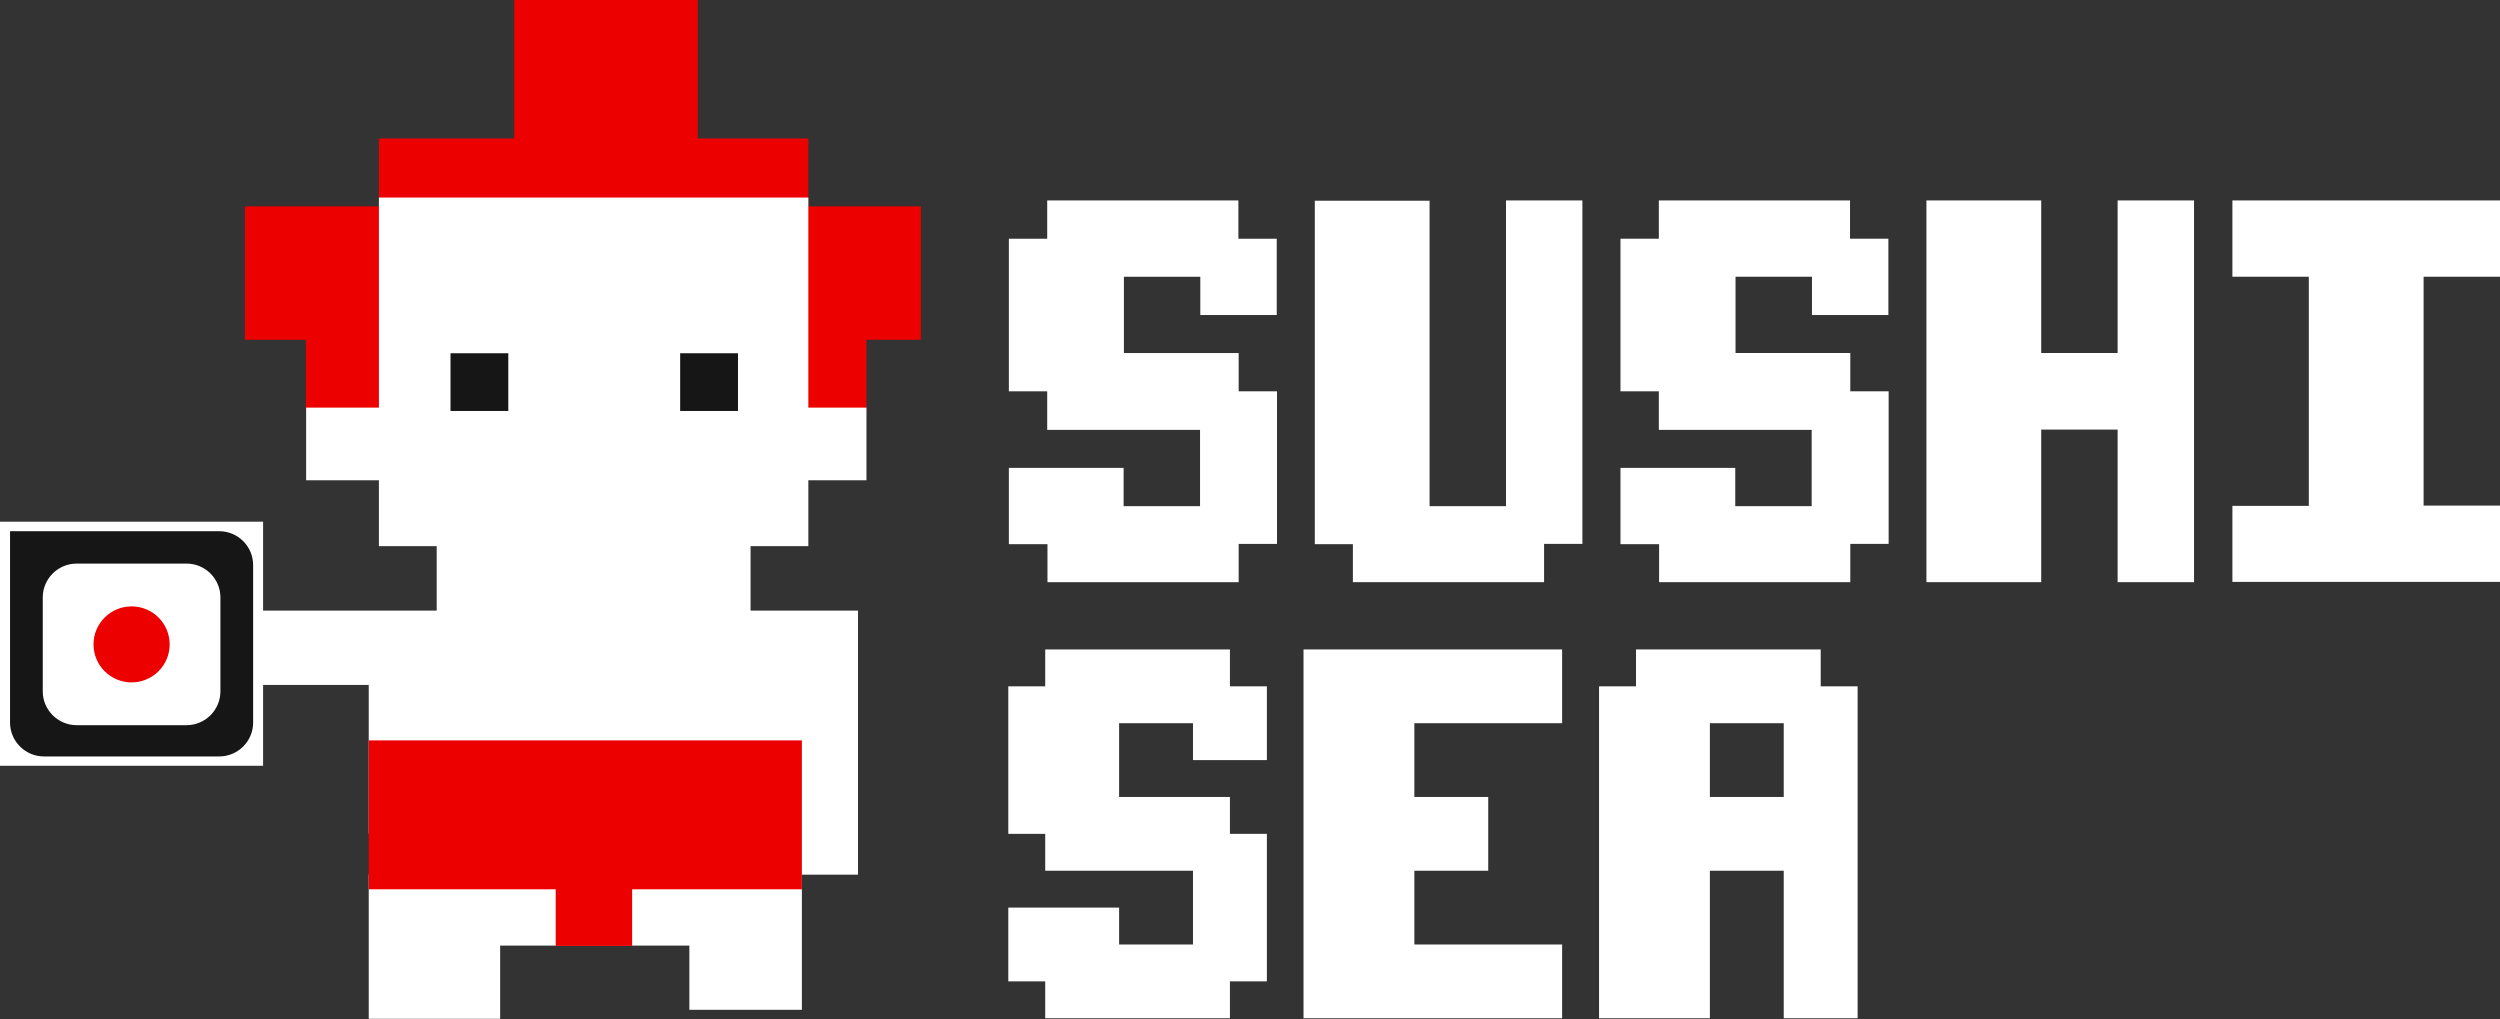 <?xml version="1.0" encoding="UTF-8"?> <svg xmlns="http://www.w3.org/2000/svg" width="103" height="42" viewBox="0 0 103 42" fill="none"><rect x="0" y="0" width="103" height="42" fill="#333333" stroke="none"/><g clip-path="url(#clip0_155_122)"><path d="M15.611 8.502V5.706H21.187V0H28.75V5.706H33.304V8.502H37.94V13.999H35.698V16.887H12.601V13.999H10.092V8.502H15.611Z" fill="#EC0000"></path><path d="M15.192 25.157H17.992V22.501H15.611V19.787H12.613V16.794H15.611V8.139H33.304V16.794H35.698V19.787H33.304V22.501H30.923V25.157H33.304H35.349V30.724V36.036H32.582V34.345H15.192V28.219H10.092V25.157H15.192Z" fill="white"></path><path d="M19.421 35.664H28.402L33.037 35.483V41.603H28.402V38.959H20.606V41.975H15.192V36.026L19.421 35.664Z" fill="white"></path><path d="M43.145 22.42H41.565V19.277H46.293V20.854H49.442V17.711H43.145V16.122H41.565V9.836H43.145V8.258H51.022V9.836H52.602V12.979H49.453V11.402H46.305V14.545H51.033V16.122H52.613V22.409H51.033V23.986H43.156V22.42H43.145Z" fill="white"></path><path d="M55.75 22.42H54.17V8.27H58.899V20.854H62.047V8.258H65.195V22.408H63.616V23.985H55.739V22.42H55.75Z" fill="white"></path><path d="M68.344 22.42H66.764V19.277H71.493V20.854H74.641V17.711H68.344V16.122H66.764V9.835H68.344V8.258H76.221V9.835H77.801V12.979H74.653V11.401H71.504V14.544H76.232V16.122H77.812V22.408H76.232V23.985H68.355V22.42H68.344Z" fill="white"></path><path d="M79.369 8.258H84.098V14.544H87.246V8.258H90.394V23.985H87.246V17.699H84.098V23.985H79.369V8.258Z" fill="white"></path><path d="M91.975 20.842H95.123V11.401H91.975V8.258H103V11.401H99.852V20.831H103V23.974H91.975V20.842Z" fill="white"></path><path d="M43.063 40.432H41.542V37.393H46.107V38.913H49.151V35.874H43.063V34.355H41.542V28.277H43.063V26.758H50.673V28.277H52.195V31.316H49.151V29.796H46.107V32.835H50.673V34.355H52.195V40.432H50.673V41.952H43.063V40.432Z" fill="white"></path><path d="M53.717 26.757H64.359V29.796H58.271V32.835H61.315V35.874H58.271V38.913H64.359V41.952H53.705V26.757H53.717Z" fill="white"></path><path d="M65.881 28.277H67.403V26.757H75.013V28.277H76.534V41.952H73.49V35.874H70.447V41.952H65.881V28.277ZM73.49 32.835V29.796H70.447V32.835H73.49Z" fill="white"></path><path d="M33.037 30.504V36.639H26.043V38.971H22.895V36.639H15.192V30.504H33.037Z" fill="#EC0000"></path><path d="M28.023 16.932H30.405V14.554H28.023V16.932Z" fill="#161616"></path><path d="M18.561 16.932H20.942V14.554H18.561V16.932Z" fill="#161616"></path><path d="M0 31.55H10.839V21.494H4.53382e-10L0 31.55Z" fill="white"></path><path d="M1.808 31.165H9.035C9.802 31.165 10.429 30.538 10.429 29.773V23.278C10.429 22.512 9.802 21.886 9.035 21.886H0.414V29.773C0.414 30.538 1.042 31.165 1.808 31.165Z" fill="#161616"></path><path d="M3.156 29.877H7.687C8.454 29.877 9.081 29.251 9.081 28.485V24.612C9.081 23.846 8.454 23.22 7.687 23.22H3.156C2.389 23.22 1.762 23.846 1.762 24.612V28.485C1.762 29.251 2.389 29.877 3.156 29.877Z" fill="white"></path><path d="M5.422 28.115C6.288 28.115 6.99 27.414 6.99 26.549C6.99 25.684 6.288 24.983 5.422 24.983C4.555 24.983 3.853 25.684 3.853 26.549C3.853 27.414 4.555 28.115 5.422 28.115Z" fill="#EC0000"></path></g><defs><clipPath id="clip0_155_122"><rect width="103" height="42" fill="white"></rect></clipPath></defs></svg> 